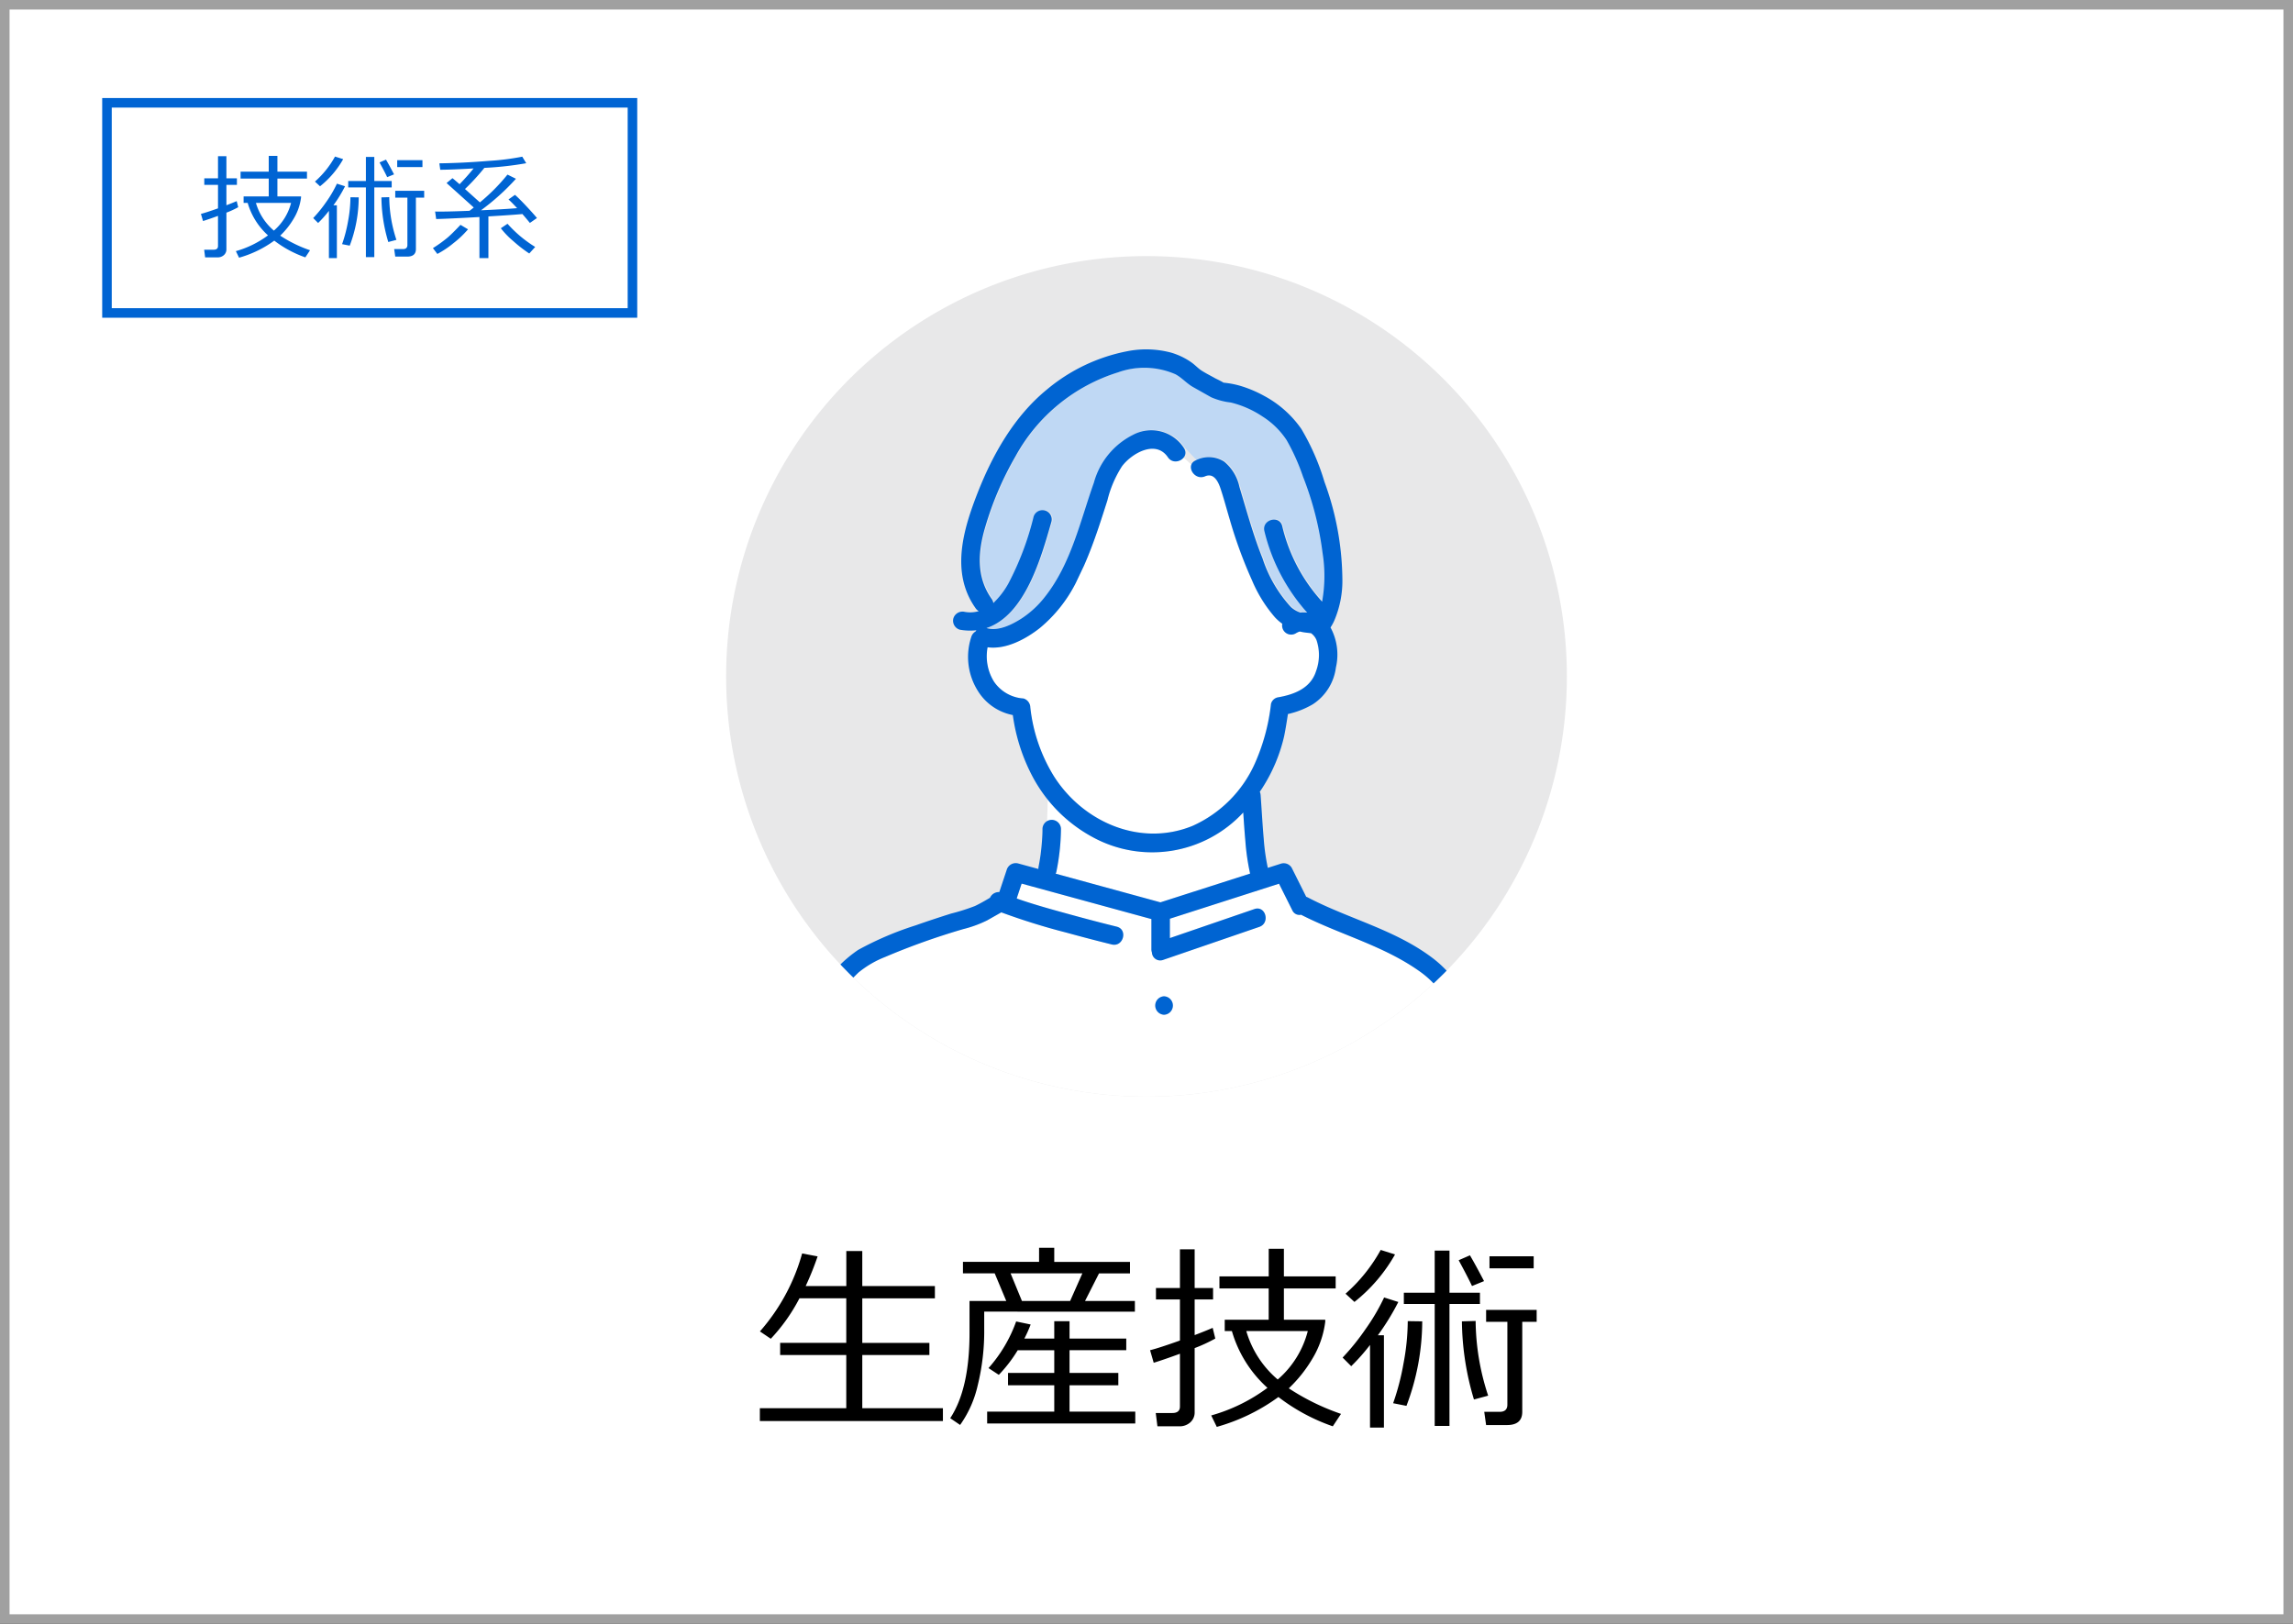 <svg xmlns="http://www.w3.org/2000/svg" xmlns:xlink="http://www.w3.org/1999/xlink" width="240" height="170" viewBox="0 0 240 170">
  <rect x="0" y="0" width="240" height="170" fill="#333333" stroke="none"/>
  <defs>
    <clipPath id="clip-path">
      <path id="パス_47991" data-name="パス 47991" d="M340.018,61.057a44,44,0,1,0,44-44,44,44,0,0,0-44,44" transform="translate(-340.018 -17.057)" fill="none"/>
    </clipPath>
    <clipPath id="clip-path-2">
      <rect id="長方形_158811" data-name="長方形 158811" width="36.074" height="27.344" fill="none"/>
    </clipPath>
  </defs>
  <g id="グループ_92551" data-name="グループ 92551" transform="translate(-973.153 -2247.873)">
    <g id="パス_6046" data-name="パス 6046" transform="translate(973.153 2247.873)" fill="#fff">
      <path d="M 239.5 169.5 L 0.5 169.5 L 0.5 0.5 L 239.5 0.5 L 239.5 169.5 Z" stroke="none"/>
      <path d="M 1 1 L 1 169 L 239 169 L 239 1 L 1 1 M 0 0 L 240 0 L 240 170 L 0 170 L 0 0 Z" stroke="none" fill="#a0a0a0"/>
    </g>
    <g id="生産技術v02" transform="translate(1049.153 2274.684)">
      <path id="パス_47863" data-name="パス 47863" d="M428.018,61.057a44,44,0,1,1-44-44,44,44,0,0,1,44,44" transform="translate(-340.018 -17.057)" fill="#e8e8e9"/>
      <g id="グループ_91144" data-name="グループ 91144" clip-path="url(#clip-path)">
        <path id="パス_47984" data-name="パス 47984" d="M403.258,44.544a2.966,2.966,0,0,1,2.983.135,4.656,4.656,0,0,1,1.59,2.64c.763,2.508,1.441,5.043,2.419,7.479a13.88,13.88,0,0,0,2.969,5.1,2.775,2.775,0,0,0,.993.581,3.289,3.289,0,0,1,.714,0,19.707,19.707,0,0,1-4.478-8.531c-.288-1.212,1.577-1.725,1.866-.514a17.746,17.746,0,0,0,4.174,7.9,15.149,15.149,0,0,0,.047-5.116,33.036,33.036,0,0,0-2.039-7.955,21.8,21.8,0,0,0-1.723-3.844,8.38,8.38,0,0,0-2.516-2.467,10.361,10.361,0,0,0-3.316-1.465,7.146,7.146,0,0,1-2.06-.55l-1.9-1.071c-.668-.377-1.154-.972-1.843-1.34a8.14,8.14,0,0,0-6-.2,18.524,18.524,0,0,0-10.746,8.805,33.683,33.683,0,0,0-3.16,7.387c-.77,2.593-.962,5.237.677,7.537a.89.89,0,0,1,.168.423,8.379,8.379,0,0,0,1.564-2.02,30.528,30.528,0,0,0,2.653-7.014.968.968,0,0,1,1.866.514c-1.06,3.706-2.74,9.8-6.8,11.139,1.233.362,2.634-.341,3.663-.994a10.107,10.107,0,0,0,2.471-2.288c2.725-3.451,3.672-7.885,5.112-11.94a7.944,7.944,0,0,1,4.1-5.009,4.065,4.065,0,0,1,5.314,1.375Z" transform="translate(-354.026 -23.192)" fill="#fff"/>
        <g id="グループ_91143" data-name="グループ 91143" transform="translate(26.632 11.663)" opacity="0.25">
          <g id="グループ_91142" data-name="グループ 91142">
            <g id="グループ_91141" data-name="グループ 91141" clip-path="url(#clip-path-2)">
              <path id="パス_47985" data-name="パス 47985" d="M403.258,44.544a2.966,2.966,0,0,1,2.983.135,4.656,4.656,0,0,1,1.59,2.64c.763,2.508,1.441,5.043,2.419,7.479a13.88,13.88,0,0,0,2.969,5.1,2.775,2.775,0,0,0,.993.581,3.289,3.289,0,0,1,.714,0,19.707,19.707,0,0,1-4.478-8.531c-.288-1.212,1.577-1.725,1.866-.514a17.746,17.746,0,0,0,4.174,7.9,15.149,15.149,0,0,0,.047-5.116,33.036,33.036,0,0,0-2.039-7.955,21.8,21.8,0,0,0-1.723-3.844,8.38,8.38,0,0,0-2.516-2.467,10.361,10.361,0,0,0-3.316-1.465,7.146,7.146,0,0,1-2.06-.55l-1.9-1.071c-.668-.377-1.154-.972-1.843-1.34a8.14,8.14,0,0,0-6-.2,18.524,18.524,0,0,0-10.746,8.805,33.683,33.683,0,0,0-3.16,7.387c-.77,2.593-.962,5.237.677,7.537a.89.89,0,0,1,.168.423,8.379,8.379,0,0,0,1.564-2.02,30.528,30.528,0,0,0,2.653-7.014.968.968,0,0,1,1.866.514c-1.06,3.706-2.74,9.8-6.8,11.139,1.233.362,2.634-.341,3.663-.994a10.107,10.107,0,0,0,2.471-2.288c2.725-3.451,3.672-7.885,5.112-11.94a7.944,7.944,0,0,1,4.1-5.009,4.065,4.065,0,0,1,5.314,1.375Z" transform="translate(-380.658 -34.855)" fill="#0064d2"/>
            </g>
          </g>
        </g>
        <path id="パス_47986" data-name="パス 47986" d="M400.47,46.679c-1.256-1.863-4.558.638-5.6,2.009-.786,1.035-.242,2.725-.634,3.943-.31.963-.617,1.927-.94,2.886-.45,1.33-.939,2.654-1.508,3.941l-.87,1.806a14.814,14.814,0,0,1-3.767,4.717c-1.453,1.142-3.532,2.269-5.458,2.007a5.029,5.029,0,0,0,.67,3.6,4.055,4.055,0,0,0,3.091,1.761,1,1,0,0,1,.71.933,17.256,17.256,0,0,0,2.475,7.216c3.052,4.8,9.032,7.414,14.494,5.194a12.934,12.934,0,0,0,6.545-6.562,21.036,21.036,0,0,0,1.678-6.214.932.932,0,0,1,.676-.676c1.731-.291,3.471-.949,4.038-2.743a4.873,4.873,0,0,0,.049-3.266,1.658,1.658,0,0,0-.57-.714c-.119-.016-.236-.031-.351-.043a6.415,6.415,0,0,1-.828-.136,1.669,1.669,0,0,0-.419.191.947.947,0,0,1-1.411-1,5.394,5.394,0,0,1-.763-.672,14.417,14.417,0,0,1-2.415-3.9,47.425,47.425,0,0,1-2.325-6.361c-.324-1.075-.607-2.168-.963-3.233-.239-.716-.7-1.674-1.622-1.271l-2.016-1.777Z" transform="translate(-354.35 -27.038)" fill="#fff"/>
        <path id="パス_47987" data-name="パス 47987" d="M391.771,106.027a.978.978,0,0,1,.967.967,23.372,23.372,0,0,1-.481,4.438.776.776,0,0,1-.072.2l10.963,3,1.4-.449,7.991-2.565a24.177,24.177,0,0,1-.5-3.472c-.088-.974-.153-1.949-.218-2.925A12.982,12.982,0,0,1,396,107.772a14.786,14.786,0,0,1-4.641-3.913l-.075,2.312a1.055,1.055,0,0,1,.482-.144" transform="translate(-357.691 -46.977)" fill="#fff"/>
        <path id="パス_47988" data-name="パス 47988" d="M417.11,126.584c-3.822-2.769-8.4-3.9-12.542-6.022a.811.811,0,0,1-.921-.473l-1.388-2.776-.887.284-10.535,3.381V123l.024-.009,8.82-3.028c1.182-.406,1.685,1.463.514,1.866l-1.248.429-8.82,3.029a.867.867,0,0,1-1.168-.778,1.007,1.007,0,0,1-.057-.328v-3.171l-1.187-.324L375.321,117.3q-.205.62-.412,1.24c-.033.1-.066.21-.1.32,1.874.659,3.8,1.182,5.712,1.705,1.577.433,3.159.849,4.748,1.24,1.21.3.695,2.162-.514,1.866-1.588-.391-3.17-.807-4.748-1.24a69.025,69.025,0,0,1-6.813-2.121l-1.489.846a12.386,12.386,0,0,1-2.5.913,73.291,73.291,0,0,0-8.2,2.927,10.33,10.33,0,0,0-2.758,1.612,14.648,14.648,0,0,0-2.335,2.834c-1.2,1.811-2.182,3.747-3.207,5.659l36.225,7.1,34.046-7.1c-1.693-2.964-3.025-6.456-5.87-8.517m-26.879,4.451a.968.968,0,0,1,0-1.934.968.968,0,0,1,0,1.934" transform="translate(-344.393 -51.61)" fill="#fff"/>
        <path id="パス_47989" data-name="パス 47989" d="M423.78,105.1c-1.936-3.261-3.368-6.989-6.478-9.37-3.932-3.01-8.788-4.123-13.1-6.381a1.082,1.082,0,0,0-.189-.077l-1.519-3.038a.973.973,0,0,0-1.092-.444l-1.408.451a22.084,22.084,0,0,1-.427-3.024c-.134-1.528-.215-3.06-.326-4.589a1.157,1.157,0,0,0-.085-.359c.092-.14.193-.274.281-.418a17.147,17.147,0,0,0,2.262-5.379c.159-.773.279-1.555.4-2.335a8.964,8.964,0,0,0,2.609-1.024,5.413,5.413,0,0,0,2.412-3.845,5.955,5.955,0,0,0-.564-4.193,5.148,5.148,0,0,0,.375-.677,10.6,10.6,0,0,0,.865-4.481,30.222,30.222,0,0,0-1.873-10.082,24.483,24.483,0,0,0-2.419-5.543,11.161,11.161,0,0,0-3.919-3.476,12.782,12.782,0,0,0-2.184-.948,9.305,9.305,0,0,0-1.311-.326c-.157-.027-.315-.048-.472-.068-.088-.012-.177-.02-.265-.03-.211-.145-.779-.408-.856-.451-.477-.269-.978-.518-1.44-.813-.364-.233-.659-.575-1.075-.868a7.244,7.244,0,0,0-2.109-1.01,10.155,10.155,0,0,0-4.589-.147,18.59,18.59,0,0,0-8.432,4.027c-3.371,2.762-5.622,6.713-7.2,10.716-1.531,3.9-2.9,8.427-.237,12.169a1.013,1.013,0,0,0,.324.3,3.23,3.23,0,0,1-1.465.075,1,1,0,0,0-1.19.676.976.976,0,0,0,.676,1.19,6.039,6.039,0,0,0,1.735.058.875.875,0,0,0-.086.125,1,1,0,0,0-.424.49,6.672,6.672,0,0,0,.666,5.743,5.529,5.529,0,0,0,3.653,2.52,19.281,19.281,0,0,0,2.124,6.55,15.426,15.426,0,0,0,6.178,6.2,12.985,12.985,0,0,0,15.816-2.55c.064.975.129,1.95.217,2.924a24.254,24.254,0,0,0,.5,3.472L390.153,89.4l-1.4.45-10.963-3a.745.745,0,0,0,.072-.2,23.317,23.317,0,0,0,.482-4.437.968.968,0,1,0-1.935,0c0,.4-.023.794-.051,1.189q-.046.644-.126,1.284c-.007.058-.01.118-.022.175.005-.026.009-.043.012-.06-.007.035-.014.075-.016.091-.018.125-.036.25-.056.375q-.069.435-.153.868a1.2,1.2,0,0,0-.018.222l-.226-.062-1.9-.519a.988.988,0,0,0-1.19.676q-.387,1.163-.773,2.325a1.009,1.009,0,0,0-.973.592c-.518.309-1.039.611-1.577.866a20.95,20.95,0,0,1-2.5.792c-1.243.394-2.482.8-3.712,1.235a33.326,33.326,0,0,0-6.016,2.571,13.5,13.5,0,0,0-4.088,4.411c-1.256,1.929-2.273,3.991-3.371,6.01a.974.974,0,0,0-.123.431h2.085c1.025-1.912,2.006-3.848,3.206-5.659a14.678,14.678,0,0,1,2.336-2.834,10.33,10.33,0,0,1,2.758-1.612,73.245,73.245,0,0,1,8.2-2.927,12.4,12.4,0,0,0,2.5-.913L372.1,90.9a69.025,69.025,0,0,0,6.813,2.121c1.577.433,3.159.849,4.748,1.24,1.209.3,1.725-1.568.514-1.866-1.588-.391-3.17-.807-4.748-1.24-1.908-.524-3.839-1.046-5.712-1.705.033-.109.066-.219.1-.32l.412-1.24,12.394,3.388,1.187.324v3.171a.99.99,0,0,0,.057.328.868.868,0,0,0,1.168.778l8.82-3.029,1.249-.429c1.171-.4.668-2.272-.514-1.866l-8.82,3.028-.024.009V91.565l10.535-3.381.887-.284,1.388,2.776a.811.811,0,0,0,.921.473c4.144,2.118,8.72,3.253,12.542,6.022,2.845,2.061,4.177,5.553,5.87,8.517h2.033a.914.914,0,0,0-.136-.585M380.749,54.616c.569-1.287,1.059-2.611,1.509-3.941.324-.959.63-1.923.94-2.886a11.807,11.807,0,0,1,1.536-3.594c1.04-1.372,3.54-2.8,4.8-.94.693,1.028,2.369.06,1.671-.976a4.065,4.065,0,0,0-5.314-1.375,7.942,7.942,0,0,0-4.1,5.01c-1.44,4.054-2.387,8.487-5.113,11.939a10.1,10.1,0,0,1-2.47,2.288c-1.029.653-2.43,1.356-3.662.994,4.059-1.338,5.74-7.433,6.8-11.139a.968.968,0,0,0-1.866-.514,30.484,30.484,0,0,1-2.653,7.015,8.4,8.4,0,0,1-1.563,2.02.9.9,0,0,0-.168-.424c-1.639-2.3-1.447-4.944-.678-7.537a33.685,33.685,0,0,1,3.161-7.387,18.523,18.523,0,0,1,10.746-8.805,8.138,8.138,0,0,1,6,.2c.689.368,1.175.963,1.843,1.34l1.9,1.071a7.142,7.142,0,0,0,2.06.55,10.354,10.354,0,0,1,3.316,1.465,8.381,8.381,0,0,1,2.517,2.467,21.9,21.9,0,0,1,1.723,3.844,33.034,33.034,0,0,1,2.039,7.955,15.165,15.165,0,0,1-.046,5.116,17.74,17.74,0,0,1-4.174-7.9c-.288-1.211-2.154-.7-1.866.514a19.708,19.708,0,0,0,4.478,8.531,3.289,3.289,0,0,0-.714,0,2.777,2.777,0,0,1-.993-.581,13.89,13.89,0,0,1-2.969-5.1c-.978-2.436-1.656-4.971-2.419-7.479a4.651,4.651,0,0,0-1.589-2.639,2.964,2.964,0,0,0-2.983-.136c-1.139.5-.155,2.163.976,1.67.925-.4,1.383.554,1.622,1.271.356,1.066.64,2.158.963,3.233a47.392,47.392,0,0,0,2.325,6.361,14.417,14.417,0,0,0,2.415,3.9,5.44,5.44,0,0,0,.763.672.946.946,0,0,0,1.411,1,1.642,1.642,0,0,1,.419-.191,6.648,6.648,0,0,0,.828.136c.115.011.233.026.351.042a1.656,1.656,0,0,1,.57.715,4.872,4.872,0,0,1-.048,3.265c-.567,1.794-2.307,2.453-4.038,2.743a.933.933,0,0,0-.676.676,21.036,21.036,0,0,1-1.678,6.214,12.933,12.933,0,0,1-6.545,6.562c-5.462,2.221-11.442-.393-14.494-5.194a17.253,17.253,0,0,1-2.475-7.216,1,1,0,0,0-.71-.933,4.053,4.053,0,0,1-3.091-1.761,5.028,5.028,0,0,1-.67-3.6c1.926.262,4.005-.864,5.458-2.007a14.814,14.814,0,0,0,3.767-4.717Z" transform="translate(-343.296 -22.196)" fill="#0064d2"/>
        <path id="パス_47990" data-name="パス 47990" d="M409.477,135.308a.968.968,0,0,0,0,1.934.968.968,0,0,0,0-1.934" transform="translate(-363.638 -57.818)" fill="#0064d2"/>
      </g>
    </g>
    <path id="パス_48962" data-name="パス 48962" d="M-40.468.636V-.708h9.044V-6.275h-6.921V-7.547h6.921v-4.666h-4.9a18.667,18.667,0,0,1-3,4.235l-1.138-.769a20.751,20.751,0,0,0,4.419-8.162l1.62.308a30.678,30.678,0,0,1-1.251,3.107h4.255v-3.671h1.671v3.671h7.6v1.282h-7.6v4.666h7.024v1.271h-7.024V-.708h8.439V.636Zm23.482-11.454v1.774a23.767,23.767,0,0,1-.682,5.952,11.511,11.511,0,0,1-1.841,4.137L-20.544.338q2.02-3.066,2.02-8.911v-3.363h3.845l-1.21-2.892h-3.322v-1.2h7.967V-17.5h1.589v1.477h7.926v1.2h-3.24l-1.466,2.892h5.219v1.118Zm3.948-1.118h5.045l1.282-2.892h-7.516ZM-16.678.892V-.349h7.024V-3.107h-4.84V-4.4h4.84V-6.778h-3.825A14.72,14.72,0,0,1-15.458-4.2l-1.077-.708a14.863,14.863,0,0,0,2.892-4.881l1.518.318A13.941,13.941,0,0,1-12.782-8h3.127V-9.813h1.6V-8h5.937v1.22H-8.055V-4.4h5.106v1.292H-8.055V-.349h6.88V.892ZM14.894-2.789A24.078,24.078,0,0,0,20.359-.113l-.861,1.3a20.132,20.132,0,0,1-5.691-3.066,20.186,20.186,0,0,1-6.45,3.127L6.773.051A18.028,18.028,0,0,0,12.659-2.84,12.757,12.757,0,0,1,8.936-8.788H8.188V-9.967h4.6v-3.281H7.634v-1.261h5.158V-17.4h1.589v2.892H19.8v1.261H14.381v3.281h4.327v.215a9.836,9.836,0,0,1-1.369,3.9A14.288,14.288,0,0,1,14.894-2.789Zm-1.159-.923a9.959,9.959,0,0,0,3.148-5.076H10.444A10.489,10.489,0,0,0,13.735-3.712ZM.754-5.465.374-6.778Q1.349-7.024,3.5-7.793v-4.3H.99v-1.2H3.5v-4.05H5.04v4.05H6.968v1.2H5.04v3.732q1.107-.42,1.887-.759L7.2-8A16.447,16.447,0,0,1,5.04-7v6.7A1.383,1.383,0,0,1,4.579.779a1.665,1.665,0,0,1-1.148.41H1.144L.969-.205H2.7q.8,0,.8-.677V-6.409Q1.769-5.773.754-5.465Zm21.011-6.368-.933-.861a17.015,17.015,0,0,0,3.681-4.583l1.5.472A16.98,16.98,0,0,1,21.765-11.833Zm8.4,12.981V-11.618h-3.23V-12.8h3.23v-4.409h1.548V-12.8H34.9v1.179H31.711V1.148ZM34.069-13.5q-.431-.923-1.395-2.7l1.179-.513q.543.913,1.477,2.7ZM35.9-15.35v-1.261h4.625v1.261ZM23.395,1.323V-7.332a20.308,20.308,0,0,1-1.969,2.225l-.9-.9a24.436,24.436,0,0,0,2.4-2.979A21.435,21.435,0,0,0,24.871-12.3l1.487.472a25.376,25.376,0,0,1-2.143,3.486h.636V1.323ZM37.73,1.056H35.546L35.351-.328h1.61q.81,0,.81-.749V-9.751H35.546V-11h5.291v1.251H39.329V-.328Q39.329,1.056,37.73,1.056ZM34.274-1.62A29.2,29.2,0,0,1,33.013-9.8l1.436-.041A25.461,25.461,0,0,0,35.761-2.02Zm-7.065.667L25.815-1.23a25.971,25.971,0,0,0,1.092-4.2A24.132,24.132,0,0,0,27.343-9.7v-.123L28.86-9.8A25.138,25.138,0,0,1,27.209-.954Z" transform="translate(1093.153 2396.005)"/>
    <g id="長方形_2351" data-name="長方形 2351" transform="translate(983.85 2258.136)" fill="#fff" stroke="#0064d3" stroke-width="1">
      <rect width="56" height="23" stroke="none"/>
      <rect x="0.5" y="0.5" width="55" height="22" fill="none"/>
    </g>
    <path id="パス_48961" data-name="パス 48961" d="M-9.369-1.594A13.759,13.759,0,0,0-6.246-.064L-6.738.68A11.5,11.5,0,0,1-9.99-1.072,11.535,11.535,0,0,1-13.676.715L-14.01.029a10.3,10.3,0,0,0,3.363-1.652,7.289,7.289,0,0,1-2.127-3.4H-13.2V-5.7h2.631V-7.57h-2.947v-.721h2.947V-9.943h.908v1.652h3.094v.721H-9.662V-5.7h2.473v.123a5.62,5.62,0,0,1-.782,2.227A8.165,8.165,0,0,1-9.369-1.594Zm-.662-.527a5.691,5.691,0,0,0,1.8-2.9h-3.68A5.994,5.994,0,0,0-10.031-2.121Zm-7.418-1-.217-.75q.557-.141,1.787-.58V-6.908h-1.436v-.686h1.436V-9.908H-15v2.314h1.1v.686H-15v2.133q.633-.24,1.078-.434l.158.639A9.4,9.4,0,0,1-15-4V-.176a.79.79,0,0,1-.264.621A.952.952,0,0,1-15.92.68h-1.307l-.1-.8h.99q.457,0,.457-.387V-3.662Q-16.869-3.3-17.449-3.123ZM-5.2-6.762l-.533-.492a9.723,9.723,0,0,0,2.1-2.619l.855.27A9.7,9.7,0,0,1-5.2-6.762ZM-.4.656V-6.639H-2.25v-.674H-.4v-2.52H.48v2.52H2.3v.674H.48V.656ZM1.828-7.717q-.246-.527-.8-1.541l.674-.293q.311.521.844,1.541ZM2.877-8.771v-.721H5.52v.721ZM-4.271.756V-4.189A11.6,11.6,0,0,1-5.4-2.918l-.516-.516a13.964,13.964,0,0,0,1.374-1.7,12.248,12.248,0,0,0,1.11-1.9l.85.27A14.5,14.5,0,0,1-3.8-4.77h.363V.756ZM3.92.6H2.672L2.561-.187h.92q.463,0,.463-.428V-5.572H2.672v-.715H5.7v.715H4.834V-.187Q4.834.6,3.92.6ZM1.945-.926A16.687,16.687,0,0,1,1.225-5.6l.82-.023a14.549,14.549,0,0,0,.75,4.471Zm-4.037.381-.8-.158a14.84,14.84,0,0,0,.624-2.4,13.79,13.79,0,0,0,.249-2.44v-.07l.867.012A14.365,14.365,0,0,1-2.092-.545ZM11.484.756v-4.3q-3.246.182-4.529.211l-.111-.785q.938.029,3.6-.076.223-.164.445-.346Q10.834-4.594,8.045-7.1l.615-.51q.158.117.744.633.855-.885,1.465-1.652Q8.648-8.5,7.383-8.49l-.094-.674q2.484-.035,5.15-.255a26.049,26.049,0,0,0,3.527-.442l.416.686A34.519,34.519,0,0,1,12-8.689,23.028,23.028,0,0,1,9.973-6.475l1.559,1.4A20,20,0,0,0,14.42-7.986l.885.439a24.045,24.045,0,0,1-3.662,3.3q2.338-.105,3.785-.223-.5-.545-.9-.914l.674-.48q.381.322,1.148,1.137t1.154,1.289l-.738.516q-.375-.463-.785-.932-1.1.1-3.557.246V.756ZM16.7.275a13.935,13.935,0,0,1-1.667-1.292,8.81,8.81,0,0,1-1.31-1.351l.7-.469A12.881,12.881,0,0,0,17.32-.41ZM7.078.322,6.615-.287A13.822,13.822,0,0,0,8.162-1.4Q8.713-1.881,9.5-2.725l.791.469A10.368,10.368,0,0,1,8.763-.806,9.939,9.939,0,0,1,7.078.322Z" transform="translate(1011.85 2274.136)" fill="#0064d3"/>
  </g>
</svg>
